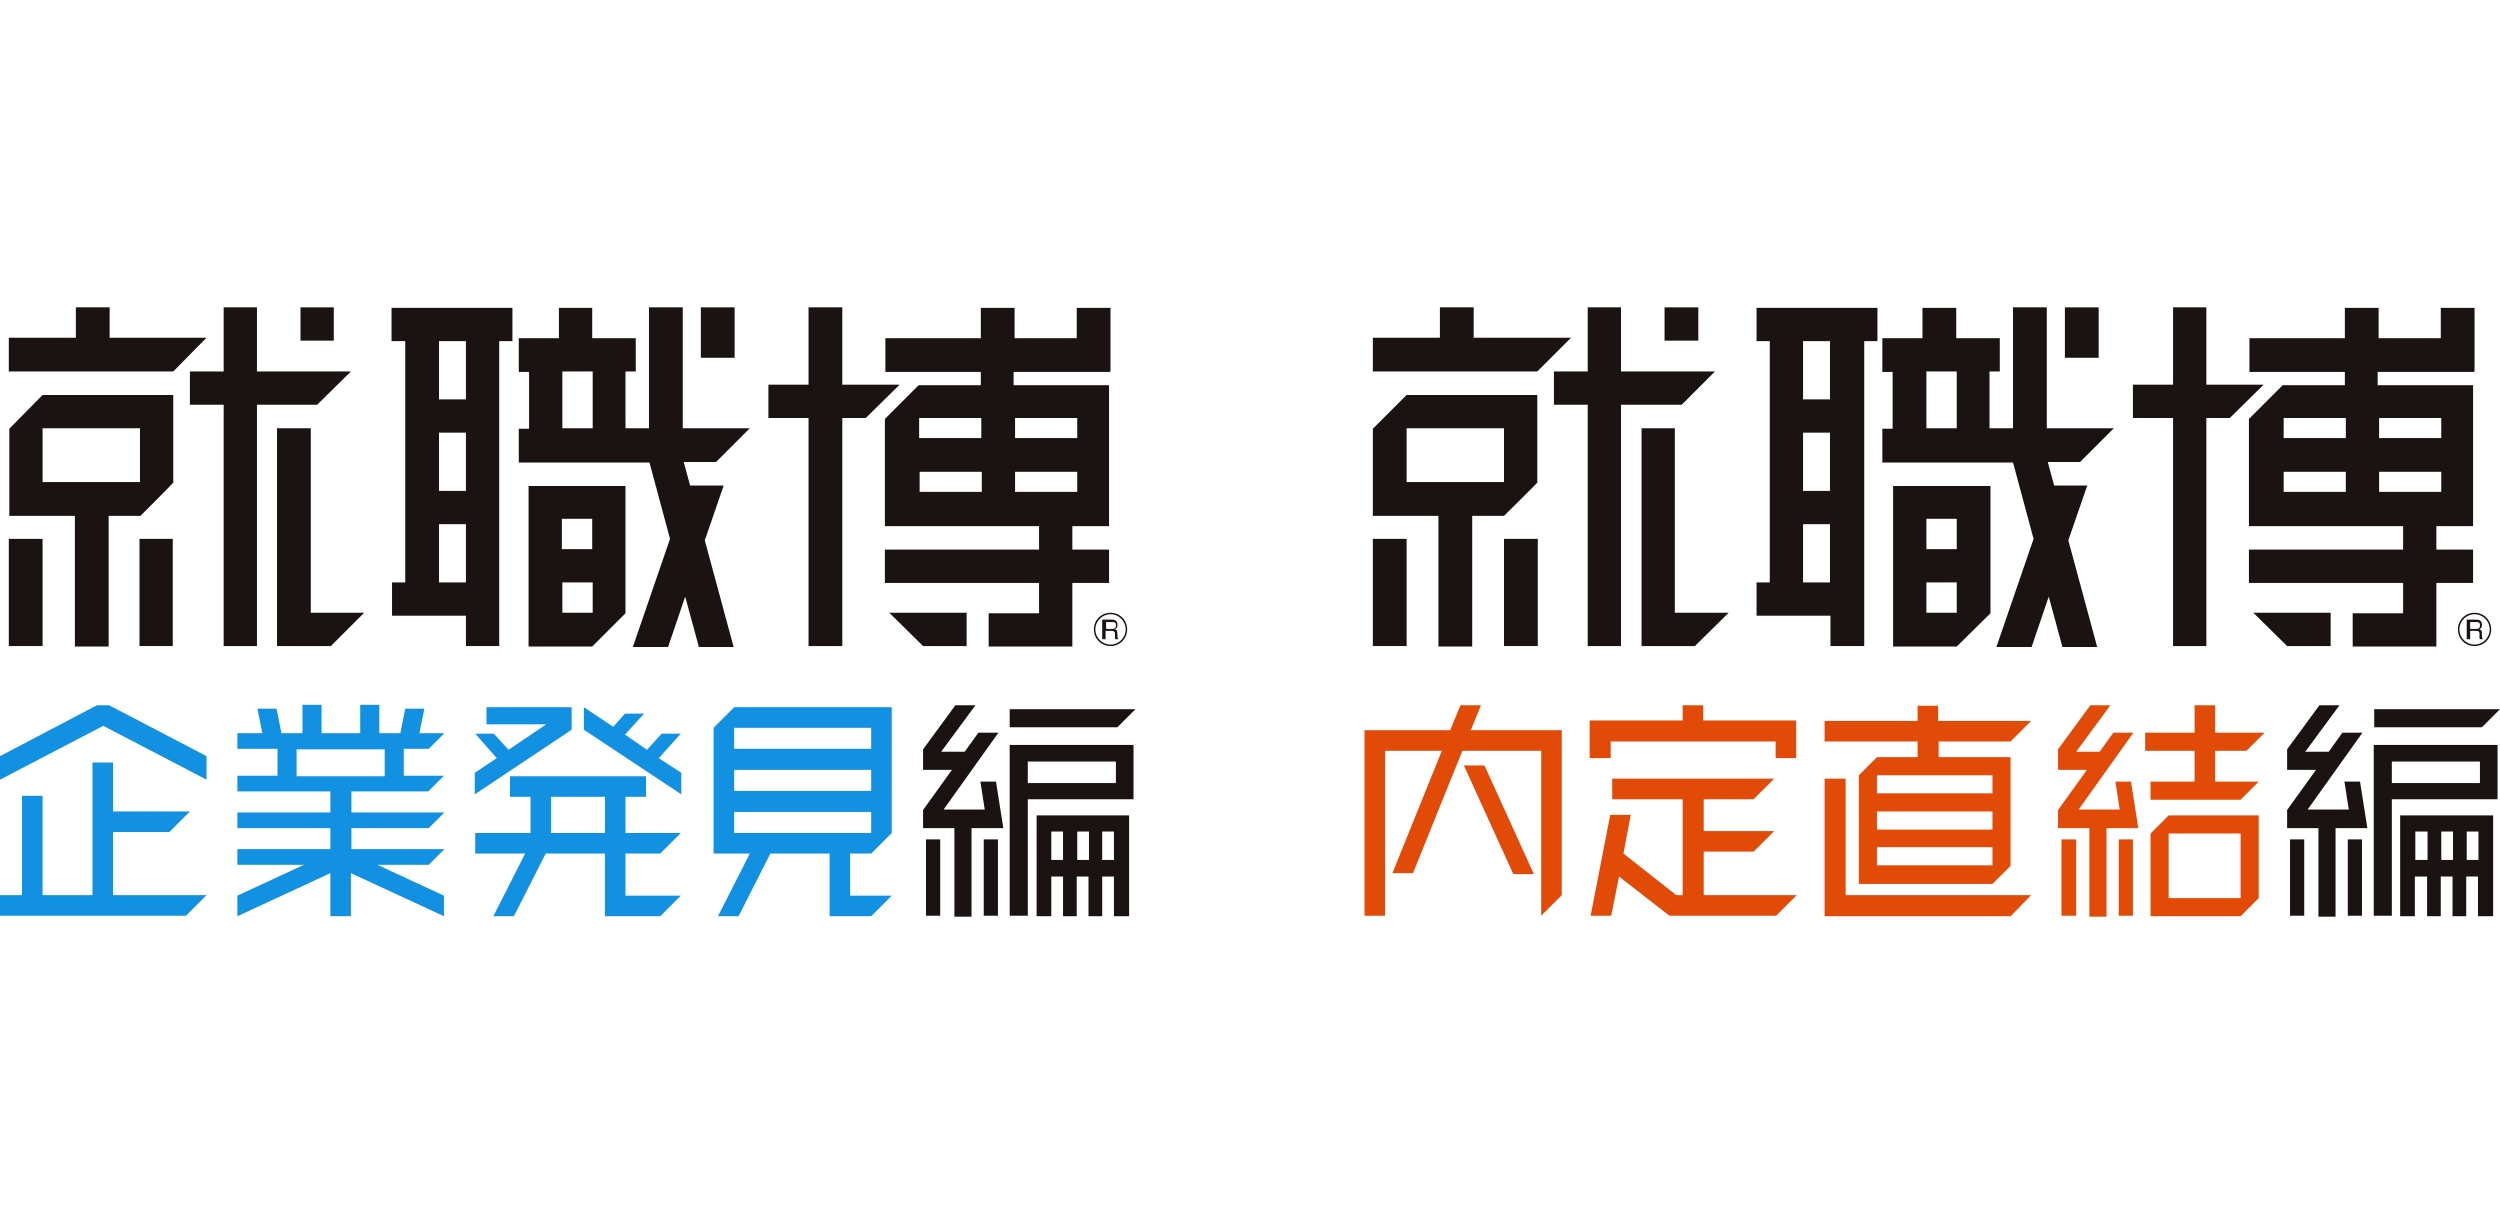 <?xml version="1.0" encoding="UTF-8"?>
<svg id="_背景_オブジェクト_" data-name=" 背景 オブジェクト " xmlns="http://www.w3.org/2000/svg" version="1.1" viewBox="0 0 510.8 250">
  <defs>
    <style>
      .cls-1 {
        fill: #1290e1;
      }

      .cls-1, .cls-2, .cls-3 {
        stroke-width: 0px;
      }

      .cls-2 {
        fill: #1a1311;
      }

      .cls-3 {
        fill: #e14a07;
      }
    </style>
  </defs>
  <g>
    <g>
      <path class="cls-2" d="M226.9,132c-1.9,0-3.4-1.5-3.4-3.4s1.5-3.4,3.4-3.4,3.4,1.5,3.4,3.4-1.5,3.4-3.4,3.4ZM226.9,125.5c-1.7,0-3.1,1.4-3.1,3.1s1.4,3.1,3.1,3.1,3.1-1.4,3.1-3.1-1.4-3.1-3.1-3.1Z"/>
      <path class="cls-2" d="M225.4,130.6h.5v-1.7h1.3c.8,0,.6.7.6,1.2,0,.2,0,.3.1.5h.6c-.2-.3-.2-.5-.2-1,0-.7,0-.8-.5-1,.4-.3.6-.5.5-1,0-.9-.6-1-1.3-1h-1.8v4h0ZM227.3,127.1c.3,0,.8,0,.7.8,0,.5-.4.6-.7.6h-1.3v-1.4h1.3Z"/>
    </g>
    <g>
      <rect class="cls-2" x="61.4" y="62.8" width="6.8" height="6.8"/>
      <polygon class="cls-2" points="42.2 69 22.4 69 22.4 62.8 15.5 62.8 15.5 69 1.8 69 1.8 75.9 35.4 75.9 42.2 69"/>
      <polygon class="cls-2" points="52.5 75.9 52.5 62.8 45.7 62.8 45.7 75.9 38.8 75.9 38.8 82.7 45.7 82.7 45.7 132 52.5 132 52.5 82.7 64.8 82.7 71.7 75.9 52.5 75.9"/>
      <path class="cls-2" d="M35.4,98.5v-17.8H8.7l-6.8,6.9v17.8h13.4v26.7h6.9v-26.7h6.5s6.8-6.8,6.8-6.9ZM8.7,87.5h19.9v11H8.7v-11Z"/>
      <rect class="cls-2" x="1.8" y="110.1" width="6.9" height="21.9"/>
      <rect class="cls-2" x="28.5" y="110.1" width="6.8" height="21.9"/>
      <polygon class="cls-2" points="74.4 125.2 63.5 125.2 63.5 87.5 56.6 87.5 56.6 132 67.6 132 74.4 125.2"/>
    </g>
    <g>
      <polygon class="cls-2" points="183.8 78.6 172.1 78.6 172.1 62.8 165.2 62.8 165.2 78.6 157 78.6 157 85.4 165.2 85.4 165.2 132 172.1 132 172.1 85.4 176.9 85.4 183.8 78.6"/>
      <path class="cls-2" d="M226.9,75.9v-13h-6.9v6.2h-12.7v-6.2h-6.9v6.2h-19.5v6.9h19.5v2.7h-12.7l-6.9,6.9v21.9h31.5v4.8h-31.5v6.8h31.5v6.2h-10.3v6.8h17.1v-13h7.5v-6.8h-7.5v-4.8h7.5v-28.8h-19.5v-2.7h19.5ZM200.5,85.4v4.1h-12.7v-4.1h12.7ZM187.9,100.5v-4.1h12.7v4.1h-12.7ZM220.1,100.5h-12.7v-4.1h12.7v4.1ZM220.1,85.4v4.1h-12.7v-4.1h12.7Z"/>
      <polygon class="cls-2" points="181.7 125.2 188.6 132 197.5 132 197.5 125.2 181.7 125.2"/>
    </g>
    <g>
      <path class="cls-2" d="M80.1,69.7h2.7v49.3h-2.7v6.8h15.1v6.2h6.8v-62.3h2.7v-6.8h-24.7v6.8h0ZM95.2,100.3h-5.5v-11.9h5.5v11.9ZM89.7,119v-11.9h5.5v11.9h-5.5ZM95.2,81.6h-5.5v-11.9h5.5v11.9Z"/>
      <rect class="cls-2" x="143.2" y="62.8" width="6.9" height="10.3"/>
      <path class="cls-2" d="M108,99.2v32.9h13l6.8-6.8v-26s-19.9,0-19.9,0ZM121,106v6.2h-6.2v-6.2h6.2ZM114.9,125.2v-6.2h6.2v6.2h-6.2Z"/>
      <path class="cls-2" d="M147.8,99.2h-6.8l-1.3-4.8h6.6l6.9-6.9h-13.7v-24.7h-6.9v24.7h-4.8v-11.6h2.1v-6.8h-8.9v-6.2h-6.8v6.2h-8.2v6.9h2.1v11.6h-2.1v6.9h26.7l4.2,15.6-7.6,22.1h7.2l3.5-10.3,2.8,10.3h7.1l-5.9-21.8,3.8-11h0ZM114.9,75.9h6.2v11.6h-6.2v-11.6Z"/>
    </g>
  </g>
  <g>
    <g>
      <path class="cls-2" d="M505.6,132c-1.9,0-3.4-1.5-3.4-3.4s1.5-3.4,3.4-3.4,3.4,1.5,3.4,3.4-1.5,3.4-3.4,3.4ZM505.6,125.5c-1.7,0-3.1,1.4-3.1,3.1s1.4,3.1,3.1,3.1,3.1-1.4,3.1-3.1-1.4-3.1-3.1-3.1Z"/>
      <path class="cls-2" d="M504.2,130.6h.5v-1.7h1.3c.8,0,.6.7.6,1.2,0,.2,0,.3.1.5h.6c-.2-.3-.2-.5-.2-1,0-.7,0-.8-.5-1,.4-.3.6-.5.5-1,0-.9-.6-1-1.3-1h-1.8v4h0ZM506,127.1c.3,0,.8,0,.7.8,0,.5-.4.6-.7.6h-1.3v-1.4h1.3Z"/>
    </g>
    <g>
      <rect class="cls-2" x="340.1" y="62.8" width="6.9" height="6.8"/>
      <polygon class="cls-2" points="321 69 301.1 69 301.1 62.8 294.2 62.8 294.2 69 280.5 69 280.5 75.9 314.1 75.9 321 69"/>
      <polygon class="cls-2" points="331.2 75.9 331.2 62.8 324.4 62.8 324.4 75.9 317.5 75.9 317.5 82.7 324.4 82.7 324.4 132 331.2 132 331.2 82.7 343.6 82.7 350.4 75.9 331.2 75.9"/>
      <path class="cls-2" d="M314.1,98.5v-17.8h-26.7l-6.9,6.9v17.8h13.4v26.7h6.9v-26.7h6.5s6.9-6.8,6.9-6.9ZM287.4,87.5h19.9v11h-19.9v-11Z"/>
      <rect class="cls-2" x="280.5" y="110.1" width="6.9" height="21.9"/>
      <rect class="cls-2" x="307.3" y="110.1" width="6.9" height="21.9"/>
      <polygon class="cls-2" points="353.2 125.2 342.2 125.2 342.2 87.5 335.4 87.5 335.4 132 346.3 132 353.2 125.2"/>
    </g>
    <g>
      <polygon class="cls-2" points="462.5 78.6 450.8 78.6 450.8 62.8 444 62.8 444 78.6 435.8 78.6 435.8 85.4 444 85.4 444 132 450.8 132 450.8 85.4 455.6 85.4 462.5 78.6"/>
      <path class="cls-2" d="M505.6,75.9v-13h-6.9v6.2h-12.7v-6.2h-6.9v6.2h-19.5v6.9h19.5v2.7h-12.7l-6.9,6.9v21.9h31.5v4.8h-31.5v6.8h31.5v6.2h-10.3v6.8h17.1v-13h7.5v-6.8h-7.5v-4.8h7.5v-28.8h-19.5v-2.7h19.5ZM479.3,85.4v4.1h-12.7v-4.1h12.7ZM466.6,100.5v-4.1h12.7v4.1h-12.7ZM498.8,100.5h-12.7v-4.1h12.7v4.1ZM498.8,85.4v4.1h-12.7v-4.1h12.7Z"/>
      <polygon class="cls-2" points="460.4 125.2 467.3 132 476.2 132 476.2 125.2 460.4 125.2"/>
    </g>
    <g>
      <path class="cls-2" d="M358.9,69.7h2.7v49.3h-2.7v6.8h15.1v6.2h6.9v-62.3h2.7v-6.8h-24.7v6.8h0ZM373.9,100.3h-5.5v-11.9h5.5v11.9ZM368.4,119v-11.9h5.5v11.9h-5.5ZM373.9,81.6h-5.5v-11.9h5.5v11.9Z"/>
      <rect class="cls-2" x="421.9" y="62.8" width="6.9" height="10.3"/>
      <path class="cls-2" d="M386.8,99.2v32.9h13l6.9-6.8v-26h-19.9ZM399.8,106v6.2h-6.2v-6.2h6.2ZM393.6,125.2v-6.2h6.2v6.2h-6.2Z"/>
      <path class="cls-2" d="M426.5,99.2h-6.8l-1.3-4.8h6.6l6.9-6.9h-13.7v-24.7h-6.9v24.7h-4.8v-11.6h2.1v-6.8h-8.9v-6.2h-6.9v6.2h-8.2v6.9h2.1v11.6h-2.1v6.9h26.7l4.2,15.6-7.6,22.1h7.2l3.5-10.3,2.8,10.3h7.1l-5.9-21.8,3.8-11h0ZM393.6,75.9h6.2v11.6h-6.2v-11.6Z"/>
    </g>
  </g>
  <path class="cls-2" d="M189.2,171.5h2.9v15.6c.1,0-2.9,0-2.9,0h0v-15.6h0ZM200.3,159.6l.9,5.8h-8.4l11.2-15.7h-4.1l-2.8,3.9h-4.8l7-9.5h-4.1l-6.6,9h0v4.2h5.9l-5.9,8.2v3.7h6.4v18.1h3.5v-18.1h6.5l-1.5-9.5h-3.1ZM203.9,171.5h-2.9v15.6h2.9v-15.6h0ZM211.8,166.6h18.9v20.6h-3.1v-8.1h-2.4v8.1h-2.8v-8.1h-2.4v8.1h-2.8v-8.1h-2.4v8.1h-3v-20.6h0ZM225.2,169.9v5.8h2.4v-5.8h-2.4ZM220.1,169.9v5.8h2.4v-5.8h-2.4ZM214.8,169.9v5.8h2.4v-5.8h-2.4ZM206.3,152.2h25.3v11.1h-21.6v23.8h-3.7,0v-21s0-13.9,0-13.9ZM210,155.6v4.4h18v-4.4h-18,0ZM232,144.9h-25.7v3.7h22l3.7-3.7h0Z"/>
  <path class="cls-1" d="M173.7,174.4h4.3l4.2-4.2h0v-25.7h-32.2l-4.2,4.2h0v25.7h7.4l-6.5,12.8h4.2l6.5-12.8h12.1v12.8h8.5l4.2-4.2h-8.5v-8.5ZM178,161.6h-28v-4.3h28v4.3ZM178,148.7v4.3h-28v-4.3h28ZM150,170.2v-4.3h28v4.3h-28Z"/>
  <path class="cls-1" d="M23.2,182.9h19l-4.2,4.2H0v-4.2h4.5v-20.3h4.2v20.3h10.2v-27.1h4.2v10h15.7l-4.2,4.2h-11.5v12.9h0ZM22.3,144.1h-2.5L0,154.5v4.8l21.1-11,21.1,11v-4.8l-19.9-10.4h0Z"/>
  <path class="cls-1" d="M87.5,161.7l3.2-3.2h-8.2v-5.5h5.1l3.2-3.2h-5.1l1-5h-3.9l-1,5h-4.3v-5.8h-3.9v5.8h-7.9v-5.8h-3.9v5.8h-4.3l-1-5h-3.9l1,5h-5.1v3.2h8.2v5.5h-8.2v3.2h19v4.3h-19v3.2h19v4.3h-19v3.2h13.6l-13.6,6.3v4.2l19-8.8v8.8h4.2v-8.8l19,8.8v-4.2l-13.6-6.3h10.5l3.2-3.2h-19v-4.3h15.8l3.2-3.2h-19v-4.3h15.8,0ZM60.6,153.1h18v5.5h-18v-5.5Z"/>
  <g>
    <path class="cls-1" d="M127.8,174.4h7.1l4.2-4.2h-11.3v-7.4h4.2v-4.2h-27.8v4.2h4.2v7.4h-11.3v4.2h10.2l-6.5,12.8h4.2l6.5-12.8h12.1v12.8h11.3l4.2-4.2h-11.3s0-8.5,0-8.5ZM112.6,170.2v-7.4h11v7.4h-11Z"/>
    <polygon class="cls-1" points="139.2 157.9 134.6 154.9 139.1 149.9 135.2 149.9 132.2 153.2 127.7 150.1 131.6 145.8 127.7 145.8 125.3 148.5 119.3 144.5 119.3 149.1 139.2 162.3 139.2 157.9"/>
    <polygon class="cls-1" points="116.8 148 116.8 144.5 99.4 144.5 99.4 148 111.6 148 103.9 153.2 100.9 149.9 97.1 149.9 101.5 154.9 97 157.9 97 162.3 116.8 149.1 116.8 148"/>
  </g>
  <path class="cls-2" d="M467.9,171.5h2.9v15.6c.1,0-2.9,0-2.9,0h0v-15.6ZM479,159.6l.9,5.8h-8.4l11.2-15.7h-4.1l-2.8,3.9h-4.8l7-9.5h-4.1l-6.6,9h0v4.2h5.9l-5.9,8.2v3.7h6.4v18.1h3.5v-18.1h6.5l-1.5-9.5s-3.1,0-3.1,0ZM482.6,171.5h-2.9v15.6h2.9v-15.6h0ZM490.5,166.6h18.9v20.6h-3.1v-8.1h-2.4v8.1h-2.8v-8.1h-2.4v8.1h-2.8v-8.1h-2.5v8.1h-3v-20.6h0ZM504,169.9v5.8h2.4v-5.8h-2.4ZM498.8,169.9v5.8h2.4v-5.8h-2.4ZM493.5,169.9v5.8h2.5v-5.8h-2.5ZM485,152.2h25.3v11.1h-21.6v23.8h-3.7,0v-21s0-13.9,0-13.9ZM488.7,155.6v4.4h18v-4.4h-18ZM510.8,144.9h-25.7v3.7h22l3.7-3.7h0Z"/>
  <g>
    <polygon class="cls-3" points="377.1 159.1 372.8 159.1 372.8 187.2 410.8 187.2 415 182.9 377.1 182.9 377.1 159.1"/>
    <path class="cls-3" d="M391.8,154.7h-8.3l-3.7,3.7h0v22.2h27.3l3.7-3.7h0v-22.2h-14.7v-3.2h14.7l4.2-4.2h-19v-3.1h-4.2v3.1h-19v4.2h19v3.2h0ZM383.5,169.5v-3.7h23.6v3.7h-23.6ZM407.1,173.1v3.7h-23.6v-3.7h23.6ZM383.5,162.1v-3.7h23.6v3.7h-23.6Z"/>
  </g>
  <path class="cls-3" d="M303.3,156.4l10.1,22.2h-4.2l-10.1-22.2h4.2ZM300.5,149.2l2.1-5.1h-4.2l-2.1,5.1h-17.5v37.9h4.2v-33.7h11.6l-10.1,25h4.2l10.1-25h16.1v33.7l4.2-4.2v-33.7h-18.6Z"/>
  <path class="cls-3" d="M348.1,182.9h19l-4.2,4.2h-21.8l-10.3-8-1.6,8h-4.2l4-20.6h4.2l-1.5,7.9,10.8,8.5h1.3v-19.6h-14.4v-4.2h33.1l-4.2,4.2h-10.2v6.5h14.4l-4.2,4.2h-10.2v8.8h0ZM329.1,154.9v-3.4h33.7v3.4h4.2v-7.7h-19v-3.1h-4.2v3.1h-19v7.7h4.3Z"/>
  <path class="cls-3" d="M435.8,171.5v15.6h-2.9v-15.6h2.9ZM432.2,159.6l.9,5.8h-8.4l11.2-15.7h-4.1l-2.8,3.9h-4.8l7-9.5h-4.1l-6.6,9h0v4.2h5.9l-5.9,8.2v3.7h6.4v18.1h3.5v-18.1h6.5l-1.5-9.5h-3.1,0ZM421.2,171.5v15.6h3v-15.6h-3ZM461.5,183.5h0l-3.7,3.7h-18.4v-16.9h0l3.7-3.7h18.4v16.9ZM457.8,170.3h-14.7v13.2h14.7v-13.2ZM448.3,159.7h-8.9v3.7h18.4l3.7-3.7h-8.9v-6.3h6.4l3.7-3.7h-10.1v-5.6h-4.2v5.6h-10.1v3.7h10.1v6.3Z"/>
</svg>